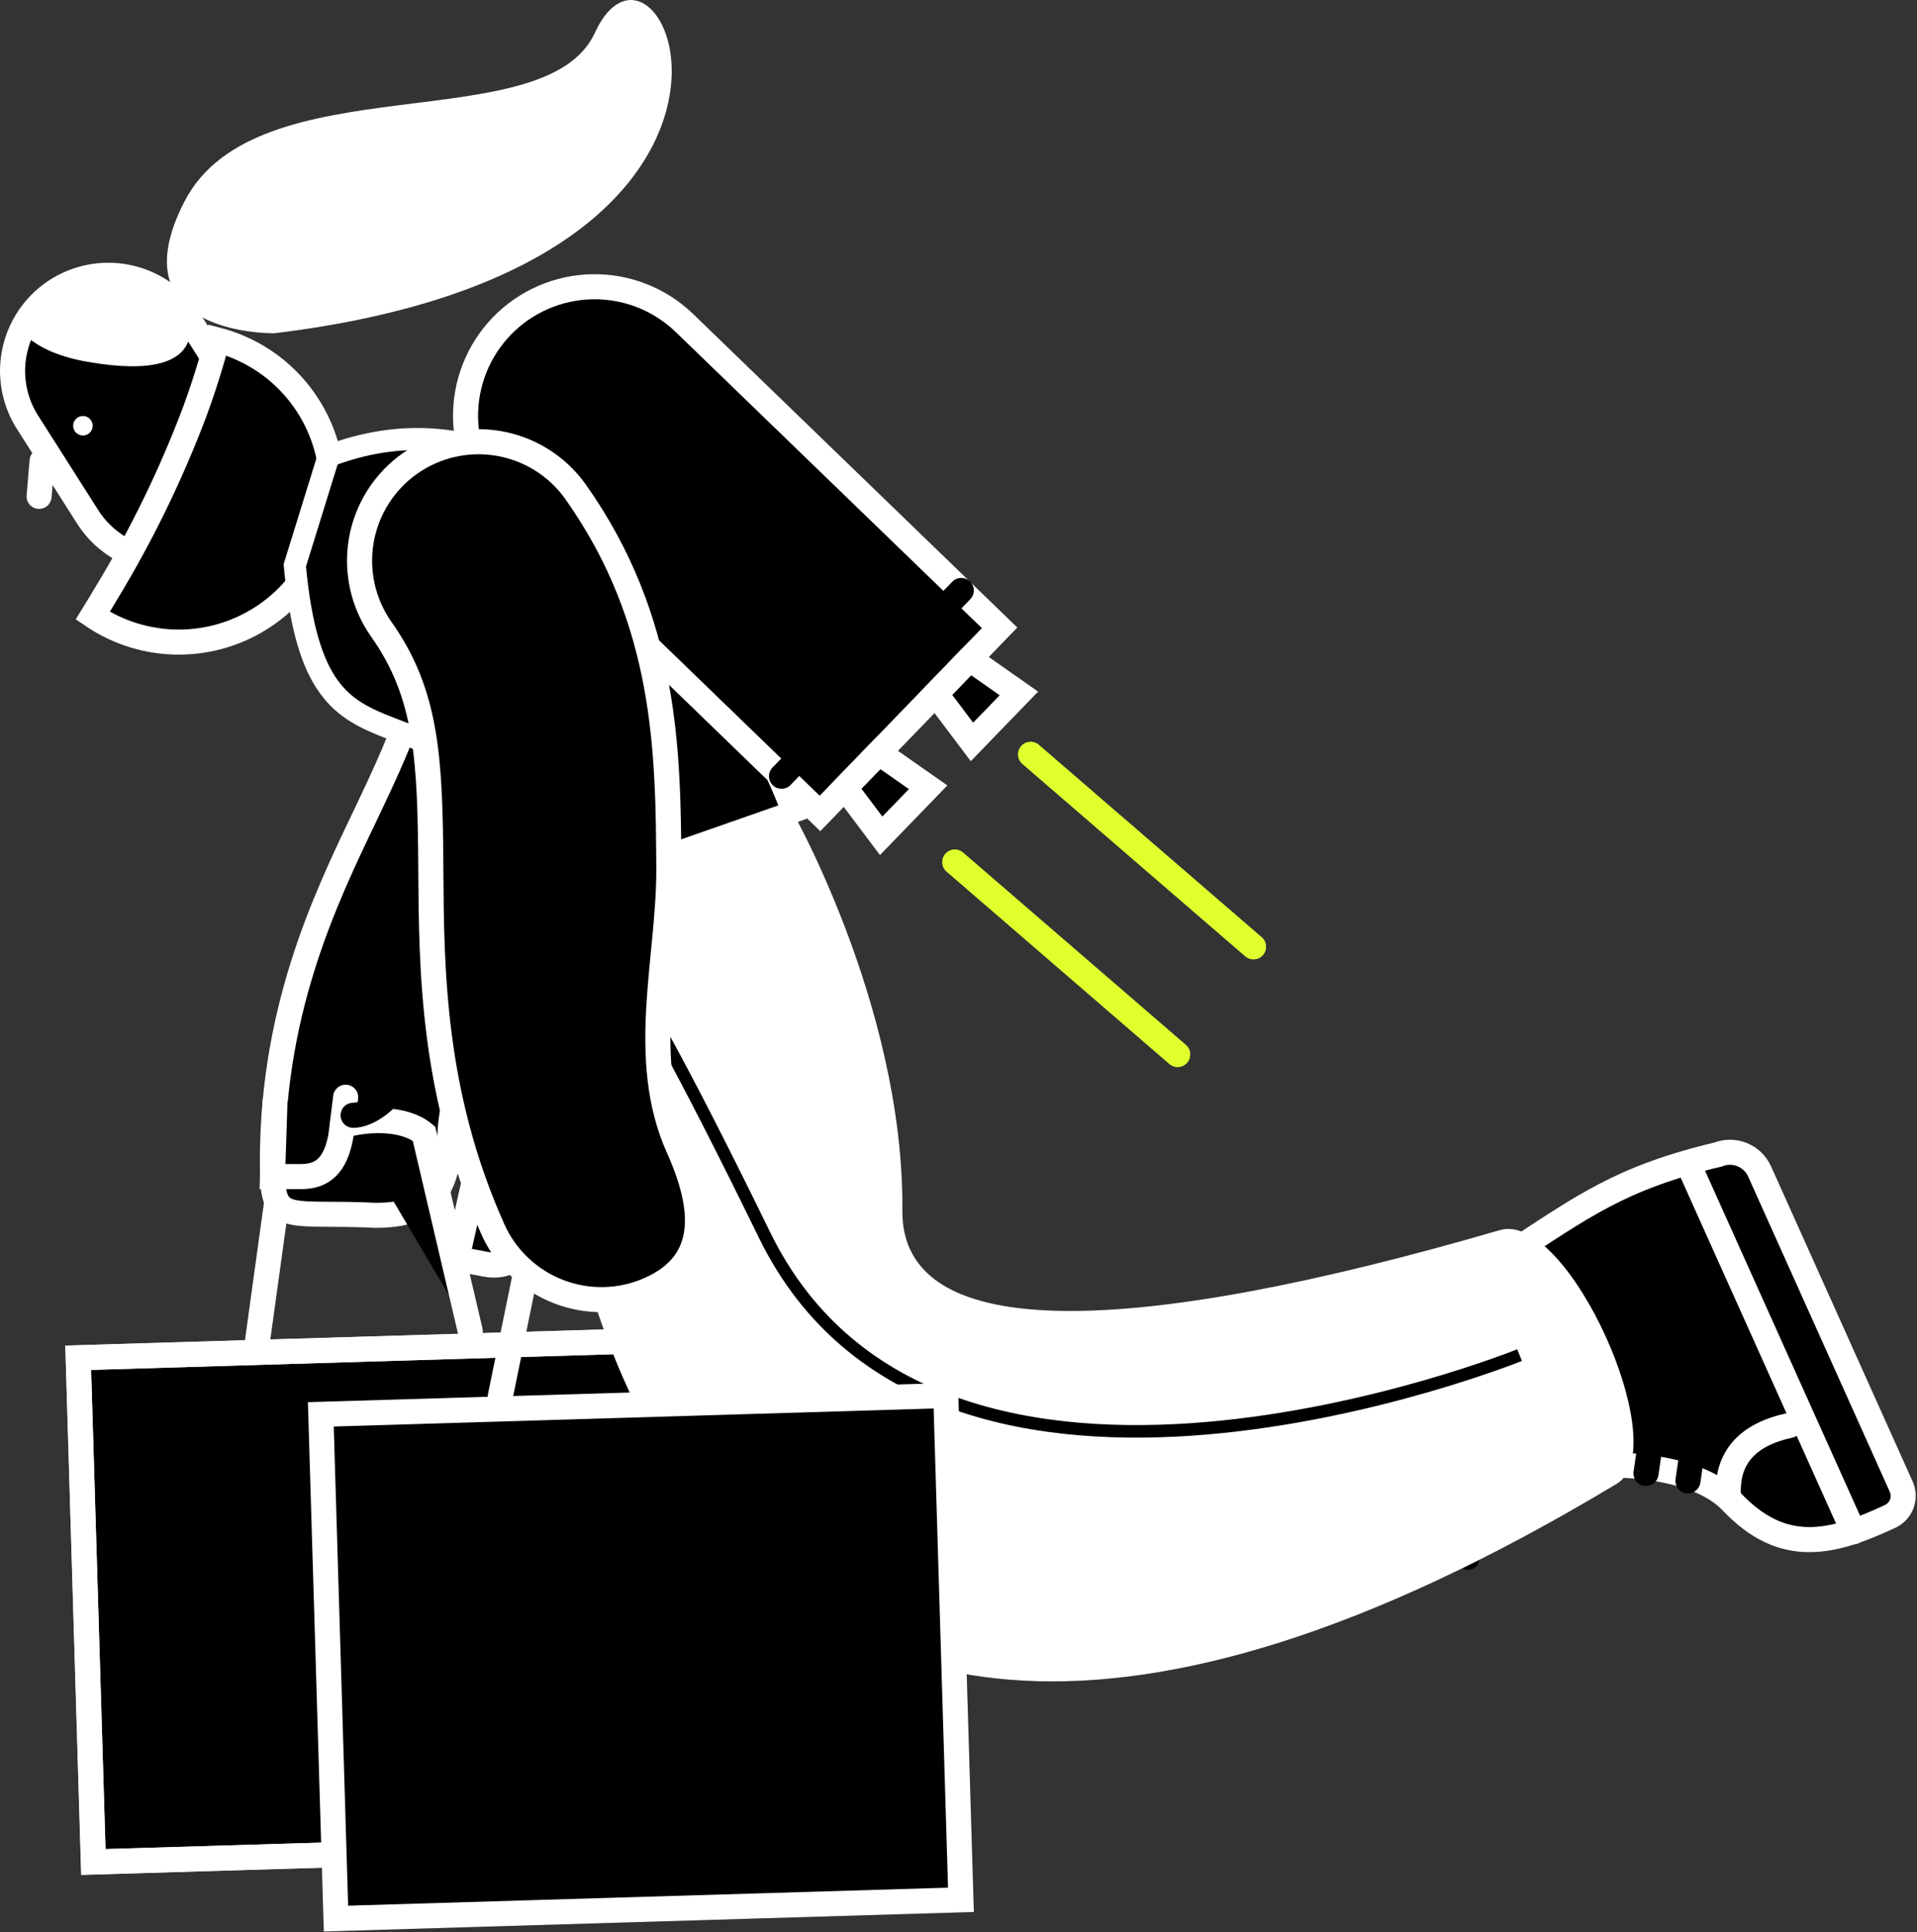 <svg xmlns="http://www.w3.org/2000/svg" width="611" height="616" viewBox="0 0 611 616" fill="none"><rect x="0" y="0" width="611" height="616" fill="#333333" stroke="none"/><path d="M70.608 173.785C63.877 178.275 55.638 179.907 47.703 178.322C39.769 176.737 32.788 172.066 28.298 165.335L9.128 135.185C4.638 128.454 3.006 120.215 4.591 112.28C6.176 104.345 10.847 97.365 17.578 92.875V92.875C24.311 88.385 32.552 86.752 40.488 88.337C48.424 89.922 55.406 94.593 59.898 101.325L79.068 131.475C83.557 138.207 85.187 146.447 83.601 154.382C82.014 162.317 77.341 169.296 70.608 173.785V173.785Z" fill="#F8F8F8" stroke="black" stroke-width="8" stroke-miterlimit="10" stroke-linecap="round"/><path d="M26.428 138.835C28.146 138.835 29.538 137.443 29.538 135.725C29.538 134.008 28.146 132.615 26.428 132.615C24.711 132.615 23.318 134.008 23.318 135.725C23.318 137.443 24.711 138.835 26.428 138.835Z" fill="black"/><path d="M13.409 146.955L12.459 158.235" stroke="black" stroke-width="8" stroke-miterlimit="10" stroke-linecap="round"/><path d="M5.107 102.736C5.107 102.736 8.107 111.876 27.917 115.346C70.607 122.816 59.387 98.346 59.387 98.346L29.947 85.346L5.107 102.736Z" fill="black"/><path d="M87.477 106.246C83.297 106.306 37.577 105.446 58.777 64.246C81.697 19.676 173.777 44.946 189.597 10.446C210.777 -35.704 264.707 84.746 87.477 106.246Z" fill="black"/><path d="M104.767 145.355C102.853 136.501 98.516 128.352 92.24 121.819C85.965 115.286 77.997 110.625 69.227 108.355C68.747 110.235 68.227 112.115 67.727 113.975C66.014 119.915 64.084 125.789 61.937 131.595C54.385 151.541 45.019 170.751 33.957 188.985C32.507 191.425 31.027 193.855 29.537 196.275C37.63 201.76 47.18 204.693 56.955 204.697C66.731 204.701 76.283 201.776 84.38 196.299C92.477 190.822 98.747 183.044 102.381 173.968C106.015 164.893 106.846 154.937 104.767 145.385V145.355Z" fill="#F8F8F8" stroke="black" stroke-width="8" stroke-miterlimit="10" stroke-linecap="round"/><path d="M224.13 426.844L24.93 432.826L29.757 593.574L228.957 587.592L224.13 426.844Z" fill="#F8F8F8" stroke="black" stroke-width="8" stroke-miterlimit="10" stroke-linecap="round"/><path d="M228.948 587.596L29.748 593.576L24.918 432.826L224.118 426.846L228.948 587.596Z" stroke="black" stroke-width="8" stroke-miterlimit="10" stroke-linecap="round"/><path d="M82.107 427.175L89.237 375.605" stroke="black" stroke-width="8" stroke-miterlimit="10" stroke-linecap="round"/><path d="M119.677 387.426C93.357 386.116 87.237 390.326 86.877 375.076C85.677 323.386 103.757 286.456 116.257 260.256C129.977 231.506 137.557 214.116 133.727 191.186C132.9 186.679 132.978 182.053 133.956 177.577C134.935 173.101 136.795 168.865 139.427 165.114C142.059 161.364 145.411 158.175 149.288 155.734C153.165 153.292 157.49 151.646 162.009 150.892C166.528 150.139 171.153 150.292 175.612 151.343C180.072 152.394 184.277 154.323 187.984 157.015C191.691 159.708 194.825 163.112 197.204 167.028C199.582 170.944 201.157 175.295 201.837 179.826C209.427 225.336 193.037 259.686 178.577 289.986C167.377 313.476 144.217 333.986 143.367 362.486C142.787 381.546 135.407 387.426 119.677 387.426Z" fill="#F8F8F8" stroke="black" stroke-width="8" stroke-miterlimit="10" stroke-linecap="round"/><path d="M467.959 496.876C469.959 485.356 477.769 479.689 491.389 479.876Z" fill="#F8F8F8"/><path d="M467.959 496.876C469.959 485.356 477.769 479.689 491.389 479.876" stroke="black" stroke-width="7.03" stroke-miterlimit="10" stroke-linecap="round"/><path d="M480.209 400.436L496.739 467.656C496.739 467.656 536.739 462.656 552.019 478.816C568.159 495.816 583.539 492.216 602.219 483.506C603.978 482.753 605.367 481.333 606.081 479.558C606.795 477.783 606.776 475.797 606.029 474.036L560.839 373.436C559.745 371.001 557.754 369.082 555.28 368.078C552.806 367.074 550.041 367.062 547.559 368.046C516.309 375.496 504.329 384.696 480.209 400.436Z" fill="#F8F8F8" stroke="black" stroke-width="8" stroke-miterlimit="10" stroke-linecap="round"/><path d="M539.628 460.836L538.008 472.046" stroke="black" stroke-width="8" stroke-miterlimit="10" stroke-linecap="round"/><path d="M526.249 458.486L524.629 469.686" stroke="black" stroke-width="8" stroke-miterlimit="10" stroke-linecap="round"/><path d="M590.768 488.305L539.018 373.115" stroke="black" stroke-width="8" stroke-miterlimit="10" stroke-linecap="round"/><path d="M550.868 476.817C550.254 464.817 556.771 457.343 570.418 454.396Z" fill="#F8F8F8"/><path d="M550.868 476.817C550.254 464.817 556.771 457.343 570.418 454.396" stroke="black" stroke-width="8" stroke-miterlimit="10" stroke-linecap="round"/><path d="M515.349 472.986C192.119 667.556 178.459 349.746 173.469 346.596L190.069 273.146L250.369 254.926C250.909 255.266 288.179 319.926 287.619 385.926C287.259 429.106 362.039 425.926 478.029 392.136C499.769 385.756 533.819 461.886 515.349 472.986Z" fill="black"/><path d="M484.327 431.985C484.327 431.985 298.957 506.895 243.687 393.715C188.417 280.535 190.617 302.895 190.617 302.895" stroke="#F8F8F8" stroke-width="4" stroke-miterlimit="10"/><path d="M93.959 180.236C101.339 259.756 138.679 204.676 181.609 283.706L252.689 258.856C252.689 258.856 197.799 110.076 104.769 145.356L93.959 180.236Z" fill="#F8F8F8" stroke="black" stroke-width="7.03" stroke-miterlimit="10" stroke-linecap="round"/><path d="M218.175 102.985L318.604 200.137L261.354 259.317L160.925 162.165C153.073 154.57 148.561 144.166 148.38 133.243C148.198 122.321 152.364 111.773 159.959 103.922V103.922C167.558 96.082 177.957 91.58 188.873 91.404C199.789 91.229 210.328 95.394 218.175 102.985V102.985Z" fill="#F8F8F8" stroke="black" stroke-width="8" stroke-miterlimit="10" stroke-linecap="round"/><path d="M249.098 247.456L306.378 188.236" stroke="black" stroke-width="8" stroke-miterlimit="10" stroke-linecap="round"/><path d="M280.128 239.965L269.328 251.125L280.848 266.445L295.828 250.965L280.128 239.965Z" fill="#F8F8F8" stroke="black" stroke-width="8" stroke-miterlimit="10" stroke-linecap="round"/><path d="M309.068 210.045L298.268 221.215L309.788 236.525L324.758 221.055L309.068 210.045Z" fill="#F8F8F8" stroke="black" stroke-width="8" stroke-miterlimit="10" stroke-linecap="round"/><g style="mix-blend-mode:lighten"><path d="M328.488 240.486L399.518 301.816" stroke="#87FF4D" stroke-width="8" stroke-miterlimit="10" stroke-linecap="round"/></g><g style="mix-blend-mode:lighten"><path d="M304.328 274.816L375.348 336.146" stroke="#87FF4D" stroke-width="8" stroke-miterlimit="10" stroke-linecap="round"/></g><path d="M173.248 380.795L169.408 392.725C166.028 401.395 161.408 404.295 154.588 402.995L145.588 401.285L150.758 378.285" fill="#F8F8F8"/><path d="M173.248 380.795L169.408 392.725C166.028 401.395 161.408 404.295 154.588 402.995L145.588 401.285L150.758 378.285" stroke="black" stroke-width="8" stroke-miterlimit="10" stroke-linecap="round"/><path d="M195.487 414.116C187.565 414.909 179.594 413.189 172.704 409.199C165.814 405.209 160.354 399.152 157.097 391.886C137.767 348.756 137.517 309.076 137.317 277.176C137.097 242.176 136.247 221.366 121.477 200.526C115.72 192.318 113.446 182.164 115.154 172.285C116.861 162.405 122.411 153.604 130.589 147.804C138.768 142.005 148.91 139.679 158.798 141.336C168.686 142.993 177.516 148.498 183.357 156.646C212.677 197.986 212.957 239.816 213.177 276.706C213.357 305.296 203.437 337.366 216.237 365.906C224.807 385.026 226.337 402.406 207.237 410.976C203.517 412.654 199.549 413.715 195.487 414.116V414.116Z" fill="#F8F8F8" stroke="black" stroke-width="8" stroke-miterlimit="10" stroke-linecap="round"/><path d="M301.456 444.885L102.256 450.867L107.083 611.615L306.283 605.633L301.456 444.885Z" fill="#F8F8F8" stroke="black" stroke-width="8" stroke-miterlimit="10" stroke-linecap="round"/><path d="M159.447 445.226L167.367 406.516" stroke="black" stroke-width="8" stroke-miterlimit="10" stroke-linecap="round"/><path d="M246.589 445.496L222.309 403.326" stroke="black" stroke-width="8" stroke-miterlimit="10" stroke-linecap="round"/><path d="M110.168 349.785L108.628 362.225C106.958 371.365 102.958 375.075 95.958 375.075H86.848L87.618 351.535" fill="#F8F8F8"/><path d="M110.168 349.785L108.628 362.225C106.958 371.365 102.958 375.075 95.958 375.075H86.848L87.618 351.535" stroke="black" stroke-width="8" stroke-miterlimit="10" stroke-linecap="round"/><path d="M149.898 424.405L135.138 361.405C128.948 356.205 117.538 356.695 110.918 358.405" stroke="black" stroke-width="8" stroke-miterlimit="10" stroke-linecap="round"/><path d="M112.549 355.535C117.479 355.535 123.799 350.445 125.629 346.535" stroke="black" stroke-width="8" stroke-miterlimit="10" stroke-linecap="round"/><path d="M70.608 173.785C63.877 178.275 55.638 179.907 47.703 178.322C39.769 176.737 32.788 172.066 28.298 165.335L9.128 135.185C4.638 128.454 3.006 120.215 4.591 112.28C6.176 104.345 10.847 97.365 17.578 92.875V92.875C24.311 88.385 32.552 86.752 40.488 88.337C48.424 89.922 55.406 94.593 59.898 101.325L79.068 131.475C83.557 138.207 85.187 146.447 83.601 154.382C82.014 162.317 77.341 169.296 70.608 173.785V173.785Z" fill="black" stroke="white" stroke-width="8" stroke-miterlimit="10" stroke-linecap="round"/><path d="M26.428 138.835C28.146 138.835 29.538 137.443 29.538 135.725C29.538 134.008 28.146 132.615 26.428 132.615C24.711 132.615 23.318 134.008 23.318 135.725C23.318 137.443 24.711 138.835 26.428 138.835Z" fill="white"/><path d="M13.409 146.955L12.459 158.235" stroke="white" stroke-width="8" stroke-miterlimit="10" stroke-linecap="round"/><path d="M5.107 102.736C5.107 102.736 8.107 111.876 27.917 115.346C70.607 122.816 59.387 98.346 59.387 98.346L29.947 85.346L5.107 102.736Z" fill="white"/><path d="M87.477 106.246C83.297 106.306 37.577 105.446 58.777 64.246C81.697 19.676 173.777 44.946 189.597 10.446C210.777 -35.704 264.707 84.746 87.477 106.246Z" fill="white"/><path d="M104.767 145.355C102.853 136.501 98.516 128.352 92.24 121.819C85.965 115.286 77.997 110.625 69.227 108.355C68.747 110.235 68.227 112.115 67.727 113.975C66.014 119.915 64.084 125.789 61.937 131.595C54.385 151.541 45.019 170.751 33.957 188.985C32.507 191.425 31.027 193.855 29.537 196.275C37.63 201.76 47.18 204.693 56.955 204.697C66.731 204.701 76.283 201.776 84.38 196.299C92.477 190.822 98.747 183.044 102.381 173.968C106.015 164.893 106.846 154.937 104.767 145.385V145.355Z" fill="black" stroke="white" stroke-width="8" stroke-miterlimit="10" stroke-linecap="round"/><path d="M224.13 426.844L24.93 432.826L29.757 593.574L228.957 587.592L224.13 426.844Z" fill="black" stroke="white" stroke-width="8" stroke-miterlimit="10" stroke-linecap="round"/><path d="M228.948 587.596L29.748 593.576L24.918 432.826L224.118 426.846L228.948 587.596Z" stroke="white" stroke-width="8" stroke-miterlimit="10" stroke-linecap="round"/><path d="M82.107 427.175L89.237 375.605" stroke="white" stroke-width="8" stroke-miterlimit="10" stroke-linecap="round"/><path d="M119.677 387.426C93.357 386.116 87.237 390.326 86.877 375.076C85.677 323.386 103.757 286.456 116.257 260.256C129.977 231.506 137.557 214.116 133.727 191.186C132.9 186.679 132.978 182.053 133.956 177.577C134.935 173.101 136.795 168.865 139.427 165.114C142.059 161.364 145.411 158.175 149.288 155.734C153.165 153.292 157.49 151.646 162.009 150.892C166.528 150.139 171.153 150.292 175.612 151.343C180.072 152.394 184.277 154.323 187.984 157.015C191.691 159.708 194.825 163.112 197.204 167.028C199.582 170.944 201.157 175.295 201.837 179.826C209.427 225.336 193.037 259.686 178.577 289.986C167.377 313.476 144.217 333.986 143.367 362.486C142.787 381.546 135.407 387.426 119.677 387.426Z" fill="black" stroke="white" stroke-width="8" stroke-miterlimit="10" stroke-linecap="round"/><path d="M467.959 496.876C469.959 485.356 477.769 479.689 491.389 479.876Z" fill="#FF4D5B"/><path d="M467.959 496.876C469.959 485.356 477.769 479.689 491.389 479.876" stroke="black" stroke-width="7.03" stroke-miterlimit="10" stroke-linecap="round"/><path d="M480.209 400.436L496.739 467.656C496.739 467.656 536.739 462.656 552.019 478.816C568.159 495.816 583.539 492.216 602.219 483.506C603.978 482.753 605.367 481.333 606.081 479.558C606.795 477.783 606.776 475.797 606.029 474.036L560.839 373.436C559.745 371.001 557.754 369.082 555.28 368.078C552.806 367.074 550.041 367.062 547.559 368.046C516.309 375.496 504.329 384.696 480.209 400.436Z" fill="black" stroke="white" stroke-width="8" stroke-miterlimit="10" stroke-linecap="round"/><path d="M539.628 460.836L538.008 472.046" stroke="black" stroke-width="8" stroke-miterlimit="10" stroke-linecap="round"/><path d="M526.249 458.486L524.629 469.686" stroke="black" stroke-width="8" stroke-miterlimit="10" stroke-linecap="round"/><path d="M590.768 488.305L539.018 373.115" stroke="white" stroke-width="8" stroke-miterlimit="10" stroke-linecap="round"/><path d="M550.868 476.817C550.254 464.817 556.771 457.343 570.418 454.396Z" fill="black"/><path d="M550.868 476.817C550.254 464.817 556.771 457.343 570.418 454.396" stroke="white" stroke-width="8" stroke-miterlimit="10" stroke-linecap="round"/><path d="M515.349 472.986C192.119 667.556 178.459 349.746 173.469 346.596L190.069 273.146L250.369 254.926C250.909 255.266 288.179 319.926 287.619 385.926C287.259 429.106 362.039 425.926 478.029 392.136C499.769 385.756 533.819 461.886 515.349 472.986Z" fill="white"/><path d="M484.327 431.985C484.327 431.985 298.957 506.895 243.687 393.715C188.417 280.535 190.617 302.895 190.617 302.895" stroke="black" stroke-width="4" stroke-miterlimit="10"/><path d="M93.959 180.236C101.339 259.756 138.679 204.676 181.609 283.706L252.689 258.856C252.689 258.856 197.799 110.076 104.769 145.356L93.959 180.236Z" fill="black" stroke="white" stroke-width="7.03" stroke-miterlimit="10" stroke-linecap="round"/><path d="M218.175 102.985L318.604 200.137L261.354 259.317L160.925 162.165C153.073 154.57 148.561 144.166 148.38 133.243C148.198 122.321 152.364 111.773 159.959 103.922V103.922C167.558 96.082 177.957 91.58 188.873 91.404C199.789 91.229 210.328 95.394 218.175 102.985V102.985Z" fill="black" stroke="white" stroke-width="8" stroke-miterlimit="10" stroke-linecap="round"/><path d="M249.098 247.456L306.378 188.236" stroke="black" stroke-width="8" stroke-miterlimit="10" stroke-linecap="round"/><path d="M280.128 239.965L269.328 251.125L280.848 266.445L295.828 250.965L280.128 239.965Z" fill="black" stroke="white" stroke-width="8" stroke-miterlimit="10" stroke-linecap="round"/><path d="M309.068 210.045L298.268 221.215L309.788 236.525L324.758 221.055L309.068 210.045Z" fill="black" stroke="white" stroke-width="8" stroke-miterlimit="10" stroke-linecap="round"/><g style="mix-blend-mode:lighten"><path d="M328.488 240.486L399.518 301.816" stroke="#E1FF2D" stroke-width="8" stroke-miterlimit="10" stroke-linecap="round"/></g><g style="mix-blend-mode:lighten"><path d="M304.328 274.816L375.348 336.146" stroke="#E1FF2D" stroke-width="8" stroke-miterlimit="10" stroke-linecap="round"/></g><path d="M173.248 380.795L169.408 392.725C166.028 401.395 161.408 404.295 154.588 402.995L145.588 401.285L150.758 378.285" fill="black"/><path d="M173.248 380.795L169.408 392.725C166.028 401.395 161.408 404.295 154.588 402.995L145.588 401.285L150.758 378.285" stroke="white" stroke-width="8" stroke-miterlimit="10" stroke-linecap="round"/><path d="M195.487 414.116C187.565 414.909 179.594 413.189 172.704 409.199C165.814 405.209 160.354 399.152 157.097 391.886C137.767 348.756 137.517 309.076 137.317 277.176C137.097 242.176 136.247 221.366 121.477 200.526C115.72 192.318 113.446 182.164 115.154 172.285C116.861 162.405 122.411 153.604 130.589 147.804C138.768 142.005 148.91 139.679 158.798 141.336C168.686 142.993 177.516 148.498 183.357 156.646C212.677 197.986 212.957 239.816 213.177 276.706C213.357 305.296 203.437 337.366 216.237 365.906C224.807 385.026 226.337 402.406 207.237 410.976C203.517 412.654 199.549 413.715 195.487 414.116V414.116Z" fill="black" stroke="white" stroke-width="8" stroke-miterlimit="10" stroke-linecap="round"/><path d="M301.456 444.885L102.256 450.867L107.083 611.615L306.283 605.633L301.456 444.885Z" fill="black" stroke="white" stroke-width="8" stroke-miterlimit="10" stroke-linecap="round"/><path d="M159.447 445.226L167.367 406.516" stroke="white" stroke-width="8" stroke-miterlimit="10" stroke-linecap="round"/><path d="M246.589 445.496L222.309 403.326" stroke="white" stroke-width="8" stroke-miterlimit="10" stroke-linecap="round"/><path d="M110.168 349.785L108.628 362.225C106.958 371.365 102.958 375.075 95.958 375.075H86.848L87.618 351.535" fill="black"/><path d="M110.168 349.785L108.628 362.225C106.958 371.365 102.958 375.075 95.958 375.075H86.848L87.618 351.535" stroke="white" stroke-width="8" stroke-miterlimit="10" stroke-linecap="round"/><path d="M149.898 424.405L135.138 361.405C128.948 356.205 117.538 356.695 110.918 358.405" fill="black"/><path d="M149.898 424.405L135.138 361.405C128.948 356.205 117.538 356.695 110.918 358.405" stroke="white" stroke-width="8" stroke-miterlimit="10" stroke-linecap="round"/><path d="M112.549 355.535C117.479 355.535 123.799 350.445 125.629 346.535" stroke="black" stroke-width="8" stroke-miterlimit="10" stroke-linecap="round"/></svg>